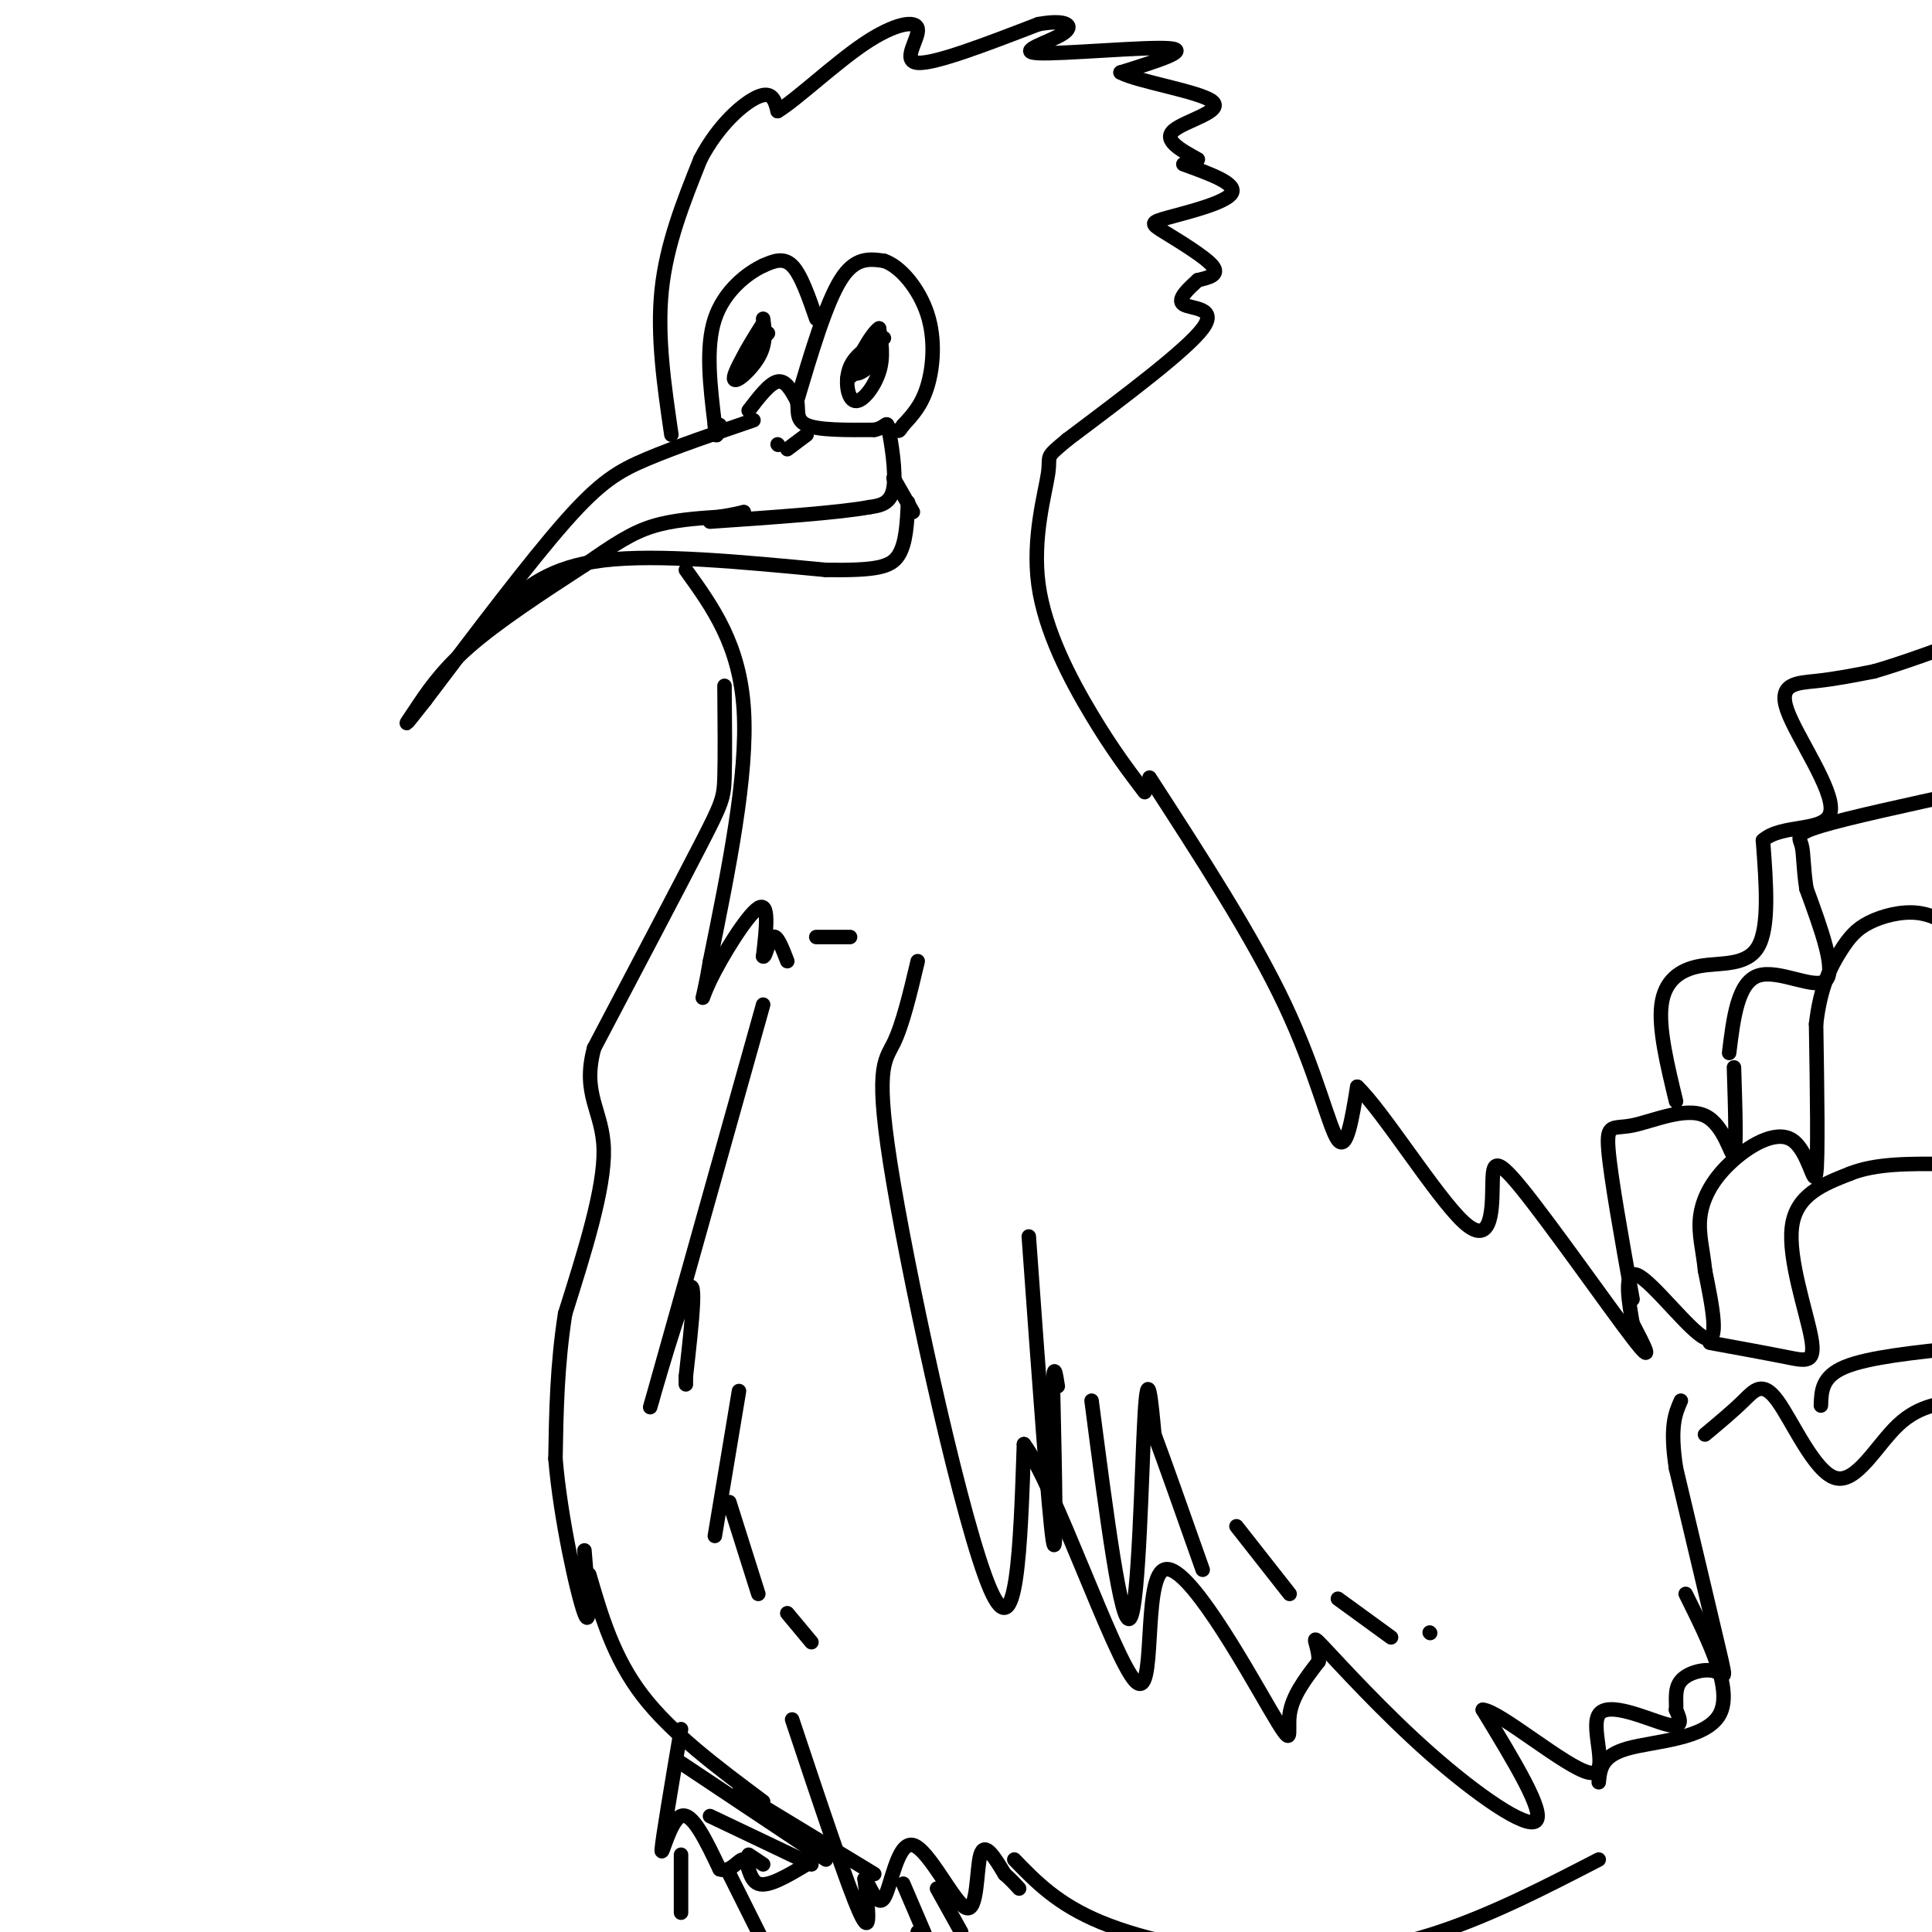 <svg viewBox='0 0 400 400' version='1.1' xmlns='http://www.w3.org/2000/svg' xmlns:xlink='http://www.w3.org/1999/xlink'><g fill='none' stroke='rgb(0,0,0)' stroke-width='3' stroke-linecap='round' stroke-linejoin='round'><path d='M156,87c-8.044,2.756 -16.089,5.511 -22,8c-5.911,2.489 -9.689,4.711 -17,13c-7.311,8.289 -18.156,22.644 -29,37'/><path d='M88,145c-5.310,6.750 -4.083,5.125 -2,2c2.083,-3.125 5.024,-7.750 11,-13c5.976,-5.250 14.988,-11.125 24,-17'/><path d='M121,117c6.222,-4.333 9.778,-6.667 14,-8c4.222,-1.333 9.111,-1.667 14,-2'/><path d='M149,107c3.167,-0.500 4.083,-0.750 5,-1'/><path d='M155,85c2.167,-2.833 4.333,-5.667 6,-6c1.667,-0.333 2.833,1.833 4,4'/><path d='M165,83c0.444,1.689 -0.444,3.911 2,5c2.444,1.089 8.222,1.044 14,1'/><path d='M181,89c2.726,-0.512 2.542,-2.292 3,0c0.458,2.292 1.560,8.655 1,12c-0.560,3.345 -2.780,3.673 -5,4'/><path d='M180,105c-6.333,1.167 -19.667,2.083 -33,3'/><path d='M104,126c4.917,-4.333 9.833,-8.667 21,-10c11.167,-1.333 28.583,0.333 46,2'/><path d='M171,118c10.400,0.133 13.400,-0.533 15,-3c1.600,-2.467 1.800,-6.733 2,-11'/><path d='M189,106c0.000,0.000 -4.000,-7.000 -4,-7'/><path d='M167,90c0.000,0.000 -4.000,3.000 -4,3'/><path d='M161,92c0.000,0.000 0.100,0.100 0.1,0.1'/><path d='M165,83c3.000,-10.083 6.000,-20.167 9,-25c3.000,-4.833 6.000,-4.417 9,-4'/><path d='M183,54c3.369,1.071 7.292,5.750 9,11c1.708,5.250 1.202,11.071 0,15c-1.202,3.929 -3.101,5.964 -5,8'/><path d='M187,88c-1.000,1.500 -1.000,1.250 -1,1'/><path d='M169,66c-1.583,-4.583 -3.167,-9.167 -5,-11c-1.833,-1.833 -3.917,-0.917 -6,0'/><path d='M158,55c-3.156,1.467 -8.044,5.133 -10,11c-1.956,5.867 -0.978,13.933 0,22'/><path d='M148,88c0.167,3.667 0.583,1.833 1,0'/><path d='M183,70c-2.923,1.619 -5.845,3.238 -7,6c-1.155,2.762 -0.542,6.667 1,7c1.542,0.333 4.012,-2.905 5,-6c0.988,-3.095 0.494,-6.048 0,-9'/><path d='M182,68c-1.500,0.869 -5.250,7.542 -5,9c0.250,1.458 4.500,-2.298 5,-3c0.500,-0.702 -2.750,1.649 -6,4'/><path d='M176,78c-1.000,0.667 -0.500,0.333 0,0'/><path d='M159,69c-2.417,2.667 -4.833,5.333 -5,5c-0.167,-0.333 1.917,-3.667 4,-7'/><path d='M158,67c-1.024,1.548 -5.583,8.917 -6,11c-0.417,2.083 3.310,-1.119 5,-4c1.690,-2.881 1.345,-5.440 1,-8'/><path d='M139,90c-1.500,-10.250 -3.000,-20.500 -2,-30c1.000,-9.500 4.500,-18.250 8,-27'/><path d='M145,33c3.733,-7.222 9.067,-11.778 12,-13c2.933,-1.222 3.467,0.889 4,3'/><path d='M161,23c3.949,-2.388 11.821,-9.856 18,-14c6.179,-4.144 10.663,-4.962 11,-3c0.337,1.962 -3.475,6.703 0,7c3.475,0.297 14.238,-3.852 25,-8'/><path d='M215,5c5.766,-1.059 7.679,0.293 5,2c-2.679,1.707 -9.952,3.767 -5,4c4.952,0.233 22.129,-1.362 27,-1c4.871,0.362 -2.565,2.681 -10,5'/><path d='M232,15c3.286,1.845 16.500,3.958 19,6c2.500,2.042 -5.714,4.012 -8,6c-2.286,1.988 1.357,3.994 5,6'/><path d='M142,118c5.583,7.750 11.167,15.500 12,29c0.833,13.500 -3.083,32.750 -7,52'/><path d='M147,199c-1.667,9.964 -2.333,8.875 0,4c2.333,-4.875 7.667,-13.536 10,-15c2.333,-1.464 1.667,4.268 1,10'/><path d='M158,198c0.467,0.444 1.133,-3.444 2,-4c0.867,-0.556 1.933,2.222 3,5'/><path d='M169,194c0.000,0.000 7.000,0.000 7,0'/><path d='M245,34c5.584,2.010 11.167,4.019 10,6c-1.167,1.981 -9.086,3.933 -13,5c-3.914,1.067 -3.823,1.249 -1,3c2.823,1.751 8.378,5.072 10,7c1.622,1.928 -0.689,2.464 -3,3'/><path d='M248,58c-1.714,1.571 -4.500,4.000 -3,5c1.500,1.000 7.286,0.571 4,5c-3.286,4.429 -15.643,13.714 -28,23'/><path d='M221,91c-4.976,4.129 -3.416,2.952 -4,7c-0.584,4.048 -3.311,13.321 -2,23c1.311,9.679 6.660,19.766 11,27c4.340,7.234 7.670,11.617 11,16'/><path d='M150,142c0.067,7.400 0.133,14.800 0,19c-0.133,4.200 -0.467,5.200 -5,14c-4.533,8.800 -13.267,25.400 -22,42'/><path d='M123,217c-2.622,9.689 1.822,12.911 2,21c0.178,8.089 -3.911,21.044 -8,34'/><path d='M117,272c-1.667,10.667 -1.833,20.333 -2,30'/><path d='M115,302c1.022,12.356 4.578,28.244 6,32c1.422,3.756 0.711,-4.622 0,-13'/><path d='M238,161c10.689,16.489 21.378,32.978 28,47c6.622,14.022 9.178,25.578 11,28c1.822,2.422 2.911,-4.289 4,-11'/><path d='M281,225c5.237,4.930 16.329,22.755 22,28c5.671,5.245 5.922,-2.089 6,-7c0.078,-4.911 -0.018,-7.399 6,0c6.018,7.399 18.148,24.685 23,31c4.852,6.315 2.426,1.657 0,-3'/><path d='M338,274c-0.607,-3.667 -2.125,-11.333 1,-10c3.125,1.333 10.893,11.667 14,13c3.107,1.333 1.554,-6.333 0,-14'/><path d='M353,263c-0.401,-4.127 -1.403,-7.446 -1,-11c0.403,-3.554 2.211,-7.344 6,-11c3.789,-3.656 9.559,-7.176 13,-5c3.441,2.176 4.555,10.050 5,7c0.445,-3.050 0.223,-17.025 0,-31'/><path d='M376,212c0.900,-7.874 3.148,-12.059 5,-15c1.852,-2.941 3.306,-4.638 6,-6c2.694,-1.362 6.627,-2.389 10,-2c3.373,0.389 6.187,2.195 9,4'/><path d='M190,199c-1.560,6.583 -3.119,13.167 -5,17c-1.881,3.833 -4.083,4.917 0,29c4.083,24.083 14.452,71.167 20,84c5.548,12.833 6.274,-8.583 7,-30'/><path d='M212,299c6.274,8.310 18.457,44.086 23,49c4.543,4.914 1.444,-21.033 6,-23c4.556,-1.967 16.765,20.047 22,29c5.235,8.953 3.496,4.844 4,1c0.504,-3.844 3.252,-7.422 6,-11'/><path d='M273,344c0.207,-3.418 -2.274,-6.463 1,-3c3.274,3.463 12.305,13.432 22,22c9.695,8.568 20.056,15.734 22,14c1.944,-1.734 -4.528,-12.367 -11,-23'/><path d='M307,354c3.376,0.155 17.317,12.041 22,13c4.683,0.959 0.107,-9.011 2,-12c1.893,-2.989 10.255,1.003 14,2c3.745,0.997 2.872,-1.002 2,-3'/><path d='M347,354c0.156,-1.644 -0.453,-4.255 1,-6c1.453,-1.745 4.968,-2.624 7,-2c2.032,0.624 2.581,2.750 1,-4c-1.581,-6.750 -5.290,-22.375 -9,-38'/><path d='M347,304c-1.333,-8.667 -0.167,-11.333 1,-14'/><path d='M353,297c2.871,-2.394 5.742,-4.788 8,-7c2.258,-2.212 3.904,-4.242 7,0c3.096,4.242 7.641,14.758 12,16c4.359,1.242 8.531,-6.788 13,-11c4.469,-4.212 9.234,-4.606 14,-5'/><path d='M122,326c2.500,8.583 5.000,17.167 11,25c6.000,7.833 15.500,14.917 25,22'/><path d='M164,356c5.750,17.250 11.500,34.500 14,40c2.500,5.500 1.750,-0.750 1,-7'/><path d='M179,389c0.867,0.752 2.533,6.132 4,4c1.467,-2.132 2.733,-11.778 6,-11c3.267,0.778 8.533,11.979 11,13c2.467,1.021 2.133,-8.137 3,-11c0.867,-2.863 2.933,0.568 5,4'/><path d='M208,388c1.333,1.167 2.167,2.083 3,3'/><path d='M187,390c0.000,0.000 6.000,14.000 6,14'/><path d='M194,391c0.000,0.000 5.000,9.000 5,9'/><path d='M153,371c0.000,0.000 28.000,17.000 28,17'/><path d='M141,358c-1.956,11.578 -3.911,23.156 -4,25c-0.089,1.844 1.689,-6.044 4,-7c2.311,-0.956 5.156,5.022 8,11'/><path d='M149,387c2.310,0.905 4.083,-2.333 5,-2c0.917,0.333 0.976,4.238 3,5c2.024,0.762 6.012,-1.619 10,-4'/><path d='M141,365c0.000,0.000 30.000,20.000 30,20'/><path d='M147,376c0.000,0.000 21.000,10.000 21,10'/><path d='M155,384c0.000,0.000 3.000,2.000 3,2'/><path d='M141,384c0.000,0.000 0.000,12.000 0,12'/><path d='M151,388c0.000,0.000 8.000,16.000 8,16'/><path d='M190,400c0.000,0.000 1.000,1.000 1,1'/><path d='M158,208c-10.489,37.444 -20.978,74.889 -23,82c-2.022,7.111 4.422,-16.111 7,-22c2.578,-5.889 1.289,5.556 0,17'/><path d='M142,285c0.000,2.833 0.000,1.417 0,0'/><path d='M153,288c0.000,0.000 -5.000,30.000 -5,30'/><path d='M151,311c0.000,0.000 6.000,19.000 6,19'/><path d='M163,334c0.000,0.000 5.000,6.000 5,6'/><path d='M213,256c2.083,28.917 4.167,57.833 5,63c0.833,5.167 0.417,-13.417 0,-32'/><path d='M218,287c0.167,-5.333 0.583,-2.667 1,0'/><path d='M226,290c3.089,23.756 6.178,47.511 8,45c1.822,-2.511 2.378,-31.289 3,-42c0.622,-10.711 1.311,-3.356 2,4'/><path d='M239,297c2.000,5.333 6.000,16.667 10,28'/><path d='M256,316c0.000,0.000 11.000,14.000 11,14'/><path d='M277,331c0.000,0.000 11.000,8.000 11,8'/><path d='M296,338c0.000,0.000 0.100,0.100 0.1,0.1'/><path d='M210,385c4.494,4.643 8.988,9.286 18,13c9.012,3.714 22.542,6.500 35,7c12.458,0.500 23.845,-1.286 35,-5c11.155,-3.714 22.077,-9.357 33,-15'/><path d='M331,369c0.267,-2.733 0.533,-5.467 6,-7c5.467,-1.533 16.133,-1.867 19,-7c2.867,-5.133 -2.067,-15.067 -7,-25'/><path d='M354,278c6.006,1.101 12.012,2.202 16,3c3.988,0.798 5.958,1.292 5,-4c-0.958,-5.292 -4.845,-16.369 -4,-23c0.845,-6.631 6.423,-8.815 12,-11'/><path d='M383,243c5.333,-2.167 12.667,-2.083 20,-2'/><path d='M377,291c0.083,-3.000 0.167,-6.000 5,-8c4.833,-2.000 14.417,-3.000 24,-4'/><path d='M338,269c-2.273,-12.689 -4.545,-25.378 -5,-31c-0.455,-5.622 0.909,-4.177 5,-5c4.091,-0.823 10.909,-3.914 15,-2c4.091,1.914 5.455,8.833 6,8c0.545,-0.833 0.273,-9.416 0,-18'/><path d='M358,218c0.889,-7.289 1.778,-14.578 6,-16c4.222,-1.422 11.778,3.022 14,1c2.222,-2.022 -0.889,-10.511 -4,-19'/><path d='M374,184c-0.726,-4.821 -0.542,-7.375 -1,-9c-0.458,-1.625 -1.560,-2.321 4,-4c5.560,-1.679 17.780,-4.339 30,-7'/><path d='M347,228c-1.821,-7.536 -3.643,-15.071 -3,-20c0.643,-4.929 3.750,-7.250 8,-8c4.250,-0.750 9.643,0.071 12,-4c2.357,-4.071 1.679,-13.036 1,-22'/><path d='M365,174c3.928,-3.579 13.249,-1.526 14,-6c0.751,-4.474 -7.067,-15.474 -9,-21c-1.933,-5.526 2.019,-5.579 6,-6c3.981,-0.421 7.990,-1.211 12,-2'/><path d='M388,139c5.833,-1.667 14.417,-4.833 23,-8'/></g>
</svg>